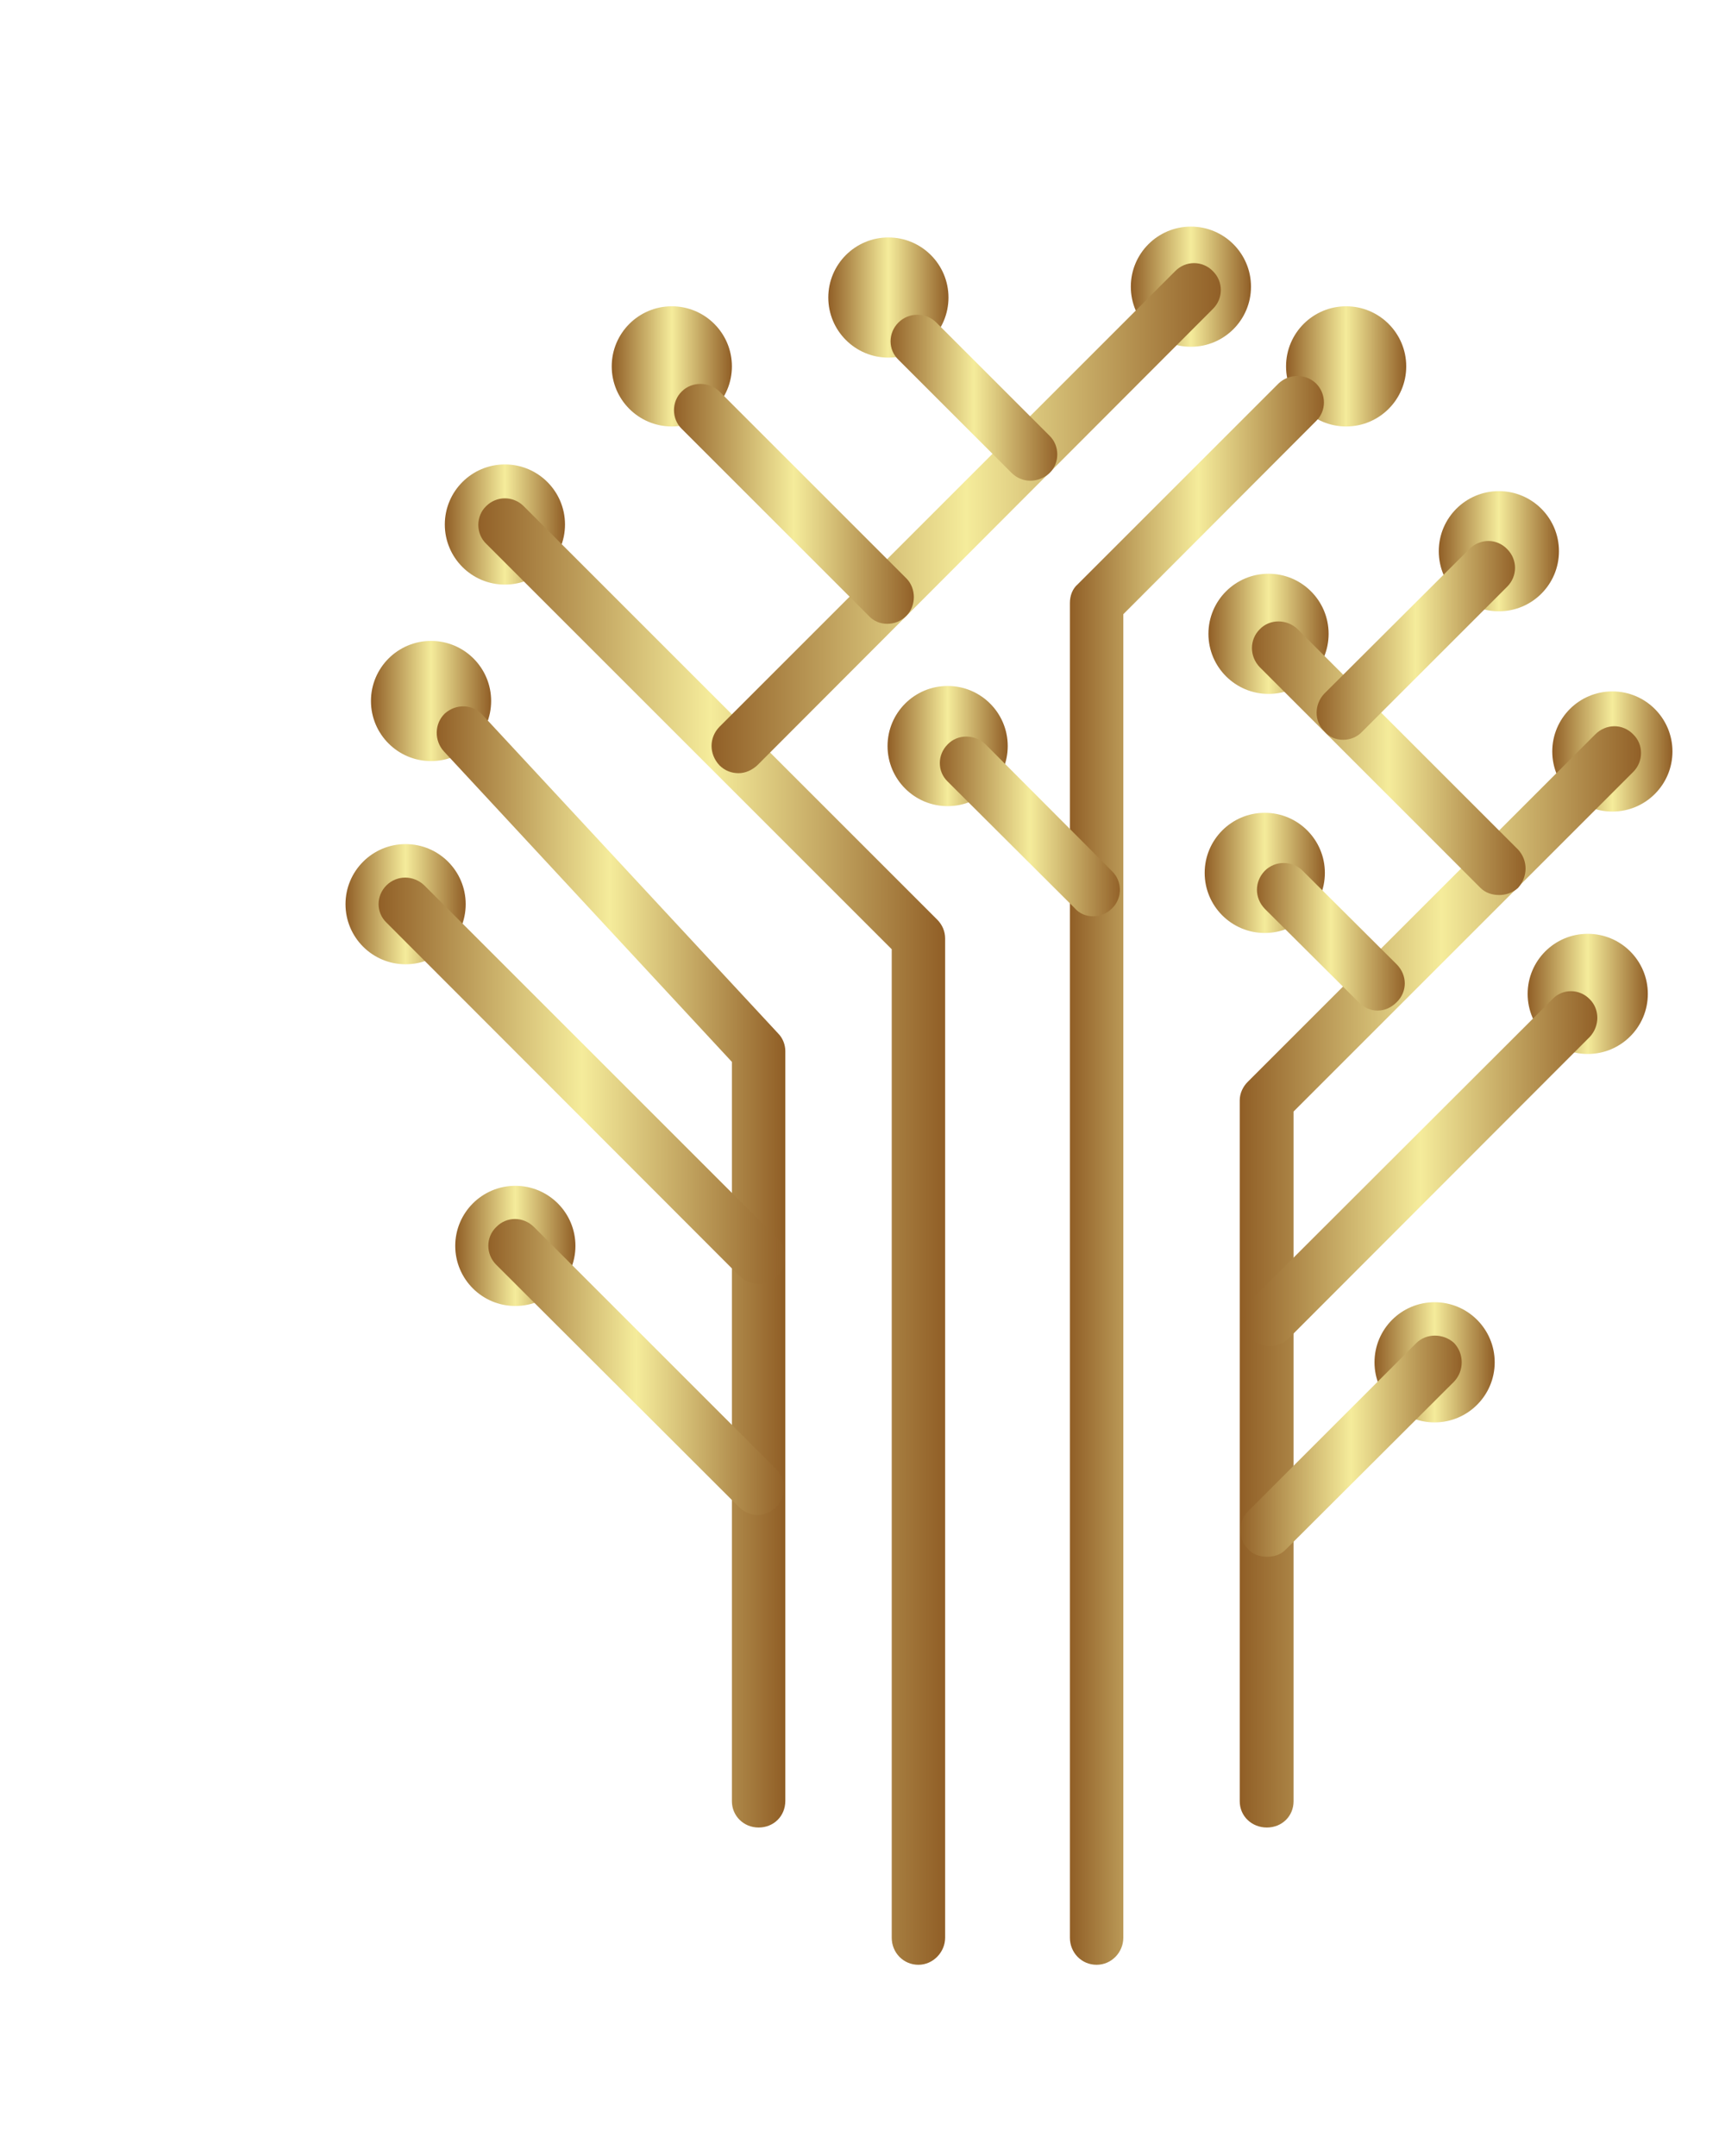 <svg xmlns="http://www.w3.org/2000/svg" xmlns:xlink="http://www.w3.org/1999/xlink" id="V6WnbKMrk" viewBox="0 0 130 156.341" height="150" width="120">
  <defs id="SvgjsDefs1041">
    <linearGradient id="SvgjsLinearGradient1046">
      <stop id="SvgjsStop1047" stop-color="#905e26" offset="0"></stop>
      <stop id="SvgjsStop1048" stop-color="#f5ec9b" offset="0.5"></stop>
      <stop id="SvgjsStop1049" stop-color="#905e26" offset="1"></stop>
    </linearGradient>
    <linearGradient id="SvgjsLinearGradient1050">
      <stop id="SvgjsStop1051" stop-color="#905e26" offset="0"></stop>
      <stop id="SvgjsStop1052" stop-color="#f5ec9b" offset="0.5"></stop>
      <stop id="SvgjsStop1053" stop-color="#905e26" offset="1"></stop>
    </linearGradient>
  </defs>
  <g id="SvgjsG1042" featurekey="7KWit6-0" transform="matrix(31.447,0,0,31.447,0,0.887)" fill="url(#SvgjsLinearGradient1046)">
    <g xmlns="http://www.w3.org/2000/svg">
      <g><circle fill="url(#SvgjsLinearGradient1046)" cx="1.033" cy="1.554" r="0.144"></circle></g>
      <g><circle fill="url(#SvgjsLinearGradient1046)" cx="0.972" cy="2.041" r="0.144"></circle></g>
      <g><circle fill="url(#SvgjsLinearGradient1046)" cx="1.21" cy="1.131" r="0.144"></circle></g>
      <g><circle fill="url(#SvgjsLinearGradient1046)" cx="3.04" cy="1.393" r="0.144"></circle></g>
      <g><circle fill="url(#SvgjsLinearGradient1046)" cx="3.864" cy="1.675" r="0.144"></circle></g>
      <g><circle fill="url(#SvgjsLinearGradient1046)" cx="3.805" cy="2.256" r="0.144"></circle></g>
      <g><circle fill="url(#SvgjsLinearGradient1046)" cx="3.438" cy="3.139" r="0.144"></circle></g>
      <g><circle fill="url(#SvgjsLinearGradient1046)" cx="3.226" cy="0.752" r="0.144"></circle></g>
      <g><circle fill="url(#SvgjsLinearGradient1046)" cx="3.592" cy="1.195" r="0.144"></circle></g>
      <g><circle fill="url(#SvgjsLinearGradient1046)" cx="2.271" cy="1.662" r="0.144"></circle></g>
      <g><circle fill="url(#SvgjsLinearGradient1046)" cx="2.854" cy="0.561" r="0.144"></circle></g>
      <g><circle fill="url(#SvgjsLinearGradient1046)" cx="1.61" cy="0.752" r="0.144"></circle></g>
      <g><path fill="url(#SvgjsLinearGradient1046)" d="M1.818,4.254c-0.036,0-0.064-0.028-0.064-0.063V2.419l-0.69-0.744C1.04,1.649,1.041,1.608,1.066,1.584    C1.093,1.56,1.133,1.561,1.157,1.588l0.708,0.763c0.011,0.011,0.017,0.027,0.017,0.042v1.797C1.882,4.227,1.854,4.254,1.818,4.254    z"></path></g>
      <g><path fill="url(#SvgjsLinearGradient1046)" d="M2.201,4.583c-0.036,0-0.064-0.029-0.064-0.065V2.149L1.165,1.177c-0.025-0.024-0.025-0.066,0-0.09    c0.025-0.025,0.065-0.025,0.09,0l0.991,0.991C2.258,2.09,2.265,2.106,2.265,2.123v2.395C2.265,4.553,2.236,4.583,2.201,4.583z"></path></g>
      <g><path fill="url(#SvgjsLinearGradient1046)" d="M2.628,4.583c-0.036,0-0.064-0.029-0.064-0.065V1.319c0-0.017,0.006-0.034,0.019-0.045l0.481-0.481    c0.025-0.024,0.065-0.024,0.09,0c0.025,0.025,0.025,0.066,0,0.09L2.692,1.346v3.172C2.692,4.553,2.664,4.583,2.628,4.583z"></path></g>
      <g><path fill="url(#SvgjsLinearGradient1046)" d="M3.036,4.254C3,4.254,2.971,4.227,2.971,4.191v-1.68c0-0.017,0.008-0.033,0.019-0.044l0.833-0.833    c0.026-0.026,0.066-0.026,0.091,0c0.025,0.024,0.025,0.065,0,0.09L3.1,2.538v1.653C3.1,4.227,3.072,4.254,3.036,4.254z"></path></g>
      <g><path fill="url(#SvgjsLinearGradient1046)" d="M3.593,2.019c-0.017,0-0.033-0.005-0.045-0.017L3.019,1.473c-0.025-0.026-0.025-0.066,0-0.091    c0.024-0.025,0.065-0.025,0.091,0L3.638,1.91c0.024,0.026,0.024,0.065,0,0.092C3.625,2.014,3.608,2.019,3.593,2.019z"></path></g>
      <g><path fill="url(#SvgjsLinearGradient1046)" d="M1.77,1.727c-0.017,0-0.033-0.006-0.046-0.019c-0.025-0.027-0.025-0.066,0-0.092l1.092-1.092    c0.025-0.026,0.066-0.026,0.091,0c0.025,0.025,0.025,0.065,0,0.09L1.815,1.708C1.802,1.72,1.786,1.727,1.77,1.727z"></path></g>
      <g><path fill="url(#SvgjsLinearGradient1046)" d="M2.126,1.369c-0.016,0-0.032-0.006-0.044-0.019L1.634,0.902c-0.025-0.024-0.025-0.066,0-0.09    c0.024-0.024,0.065-0.024,0.09,0L2.172,1.26c0.024,0.024,0.024,0.066,0,0.09C2.159,1.363,2.143,1.369,2.126,1.369z"></path></g>
      <g><circle fill="url(#SvgjsLinearGradient1046)" cx="2.129" cy="0.587" r="0.144"></circle></g>
      <g><path fill="url(#SvgjsLinearGradient1046)" d="M2.469,1.026c-0.016,0-0.032-0.006-0.045-0.019L2.153,0.736c-0.025-0.024-0.025-0.064,0-0.089    c0.025-0.025,0.066-0.025,0.091,0l0.271,0.271c0.025,0.024,0.025,0.066,0,0.09C2.502,1.02,2.485,1.026,2.469,1.026z"></path></g>
      <g><path fill="url(#SvgjsLinearGradient1046)" d="M2.62,2.07c-0.017,0-0.033-0.006-0.045-0.02L2.271,1.747c-0.025-0.024-0.025-0.064,0-0.089    c0.024-0.025,0.065-0.025,0.091,0l0.303,0.304c0.025,0.024,0.025,0.065,0,0.089C2.652,2.064,2.636,2.07,2.62,2.07z"></path></g>
      <g><circle fill="url(#SvgjsLinearGradient1046)" cx="3.031" cy="1.966" r="0.144"></circle></g>
      <g><path fill="url(#SvgjsLinearGradient1046)" d="M3.301,2.296c-0.016,0-0.033-0.007-0.045-0.02L3.031,2.052c-0.025-0.026-0.025-0.065,0-0.091    c0.025-0.025,0.066-0.025,0.091,0l0.225,0.224c0.026,0.026,0.026,0.066,0,0.091C3.334,2.289,3.318,2.296,3.301,2.296z"></path></g>
      <g><path fill="url(#SvgjsLinearGradient1046)" d="M3.219,1.647c-0.017,0-0.033-0.006-0.045-0.02c-0.025-0.024-0.025-0.065,0-0.091L3.521,1.19    c0.026-0.026,0.066-0.026,0.091,0c0.025,0.025,0.025,0.065,0,0.09L3.265,1.627C3.252,1.641,3.235,1.647,3.219,1.647z"></path></g>
      <g><path fill="url(#SvgjsLinearGradient1046)" d="M1.817,2.951c-0.016,0-0.032-0.006-0.045-0.019L0.926,2.085c-0.025-0.024-0.025-0.064,0-0.089    c0.025-0.025,0.065-0.025,0.091,0l0.846,0.846c0.025,0.024,0.025,0.066,0,0.09C1.851,2.945,1.834,2.951,1.817,2.951z"></path></g>
      <g><circle fill="url(#SvgjsLinearGradient1046)" cx="1.235" cy="2.86" r="0.144"></circle></g>
      <g><path fill="url(#SvgjsLinearGradient1046)" d="M1.816,3.505c-0.017,0-0.033-0.007-0.046-0.02L1.189,2.905c-0.025-0.025-0.025-0.066,0-0.09    c0.025-0.026,0.065-0.026,0.091,0l0.58,0.58c0.025,0.024,0.025,0.066,0,0.091C1.848,3.498,1.832,3.505,1.816,3.505z"></path></g>
      <g><path fill="url(#SvgjsLinearGradient1046)" d="M3.043,3.1c-0.017,0-0.033-0.006-0.046-0.019c-0.024-0.025-0.024-0.066,0-0.09L3.72,2.269    c0.024-0.026,0.065-0.026,0.09,0c0.024,0.024,0.024,0.064,0,0.09L3.088,3.082C3.076,3.094,3.059,3.1,3.043,3.1z"></path></g>
      <g><path fill="url(#SvgjsLinearGradient1046)" d="M3.036,3.605c-0.016,0-0.033-0.005-0.045-0.018c-0.025-0.026-0.025-0.065,0-0.091l0.403-0.403    c0.024-0.024,0.065-0.024,0.091,0c0.024,0.026,0.024,0.066,0,0.092L3.082,3.587C3.069,3.601,3.052,3.605,3.036,3.605z"></path></g>
    </g>
  </g>
  </svg>